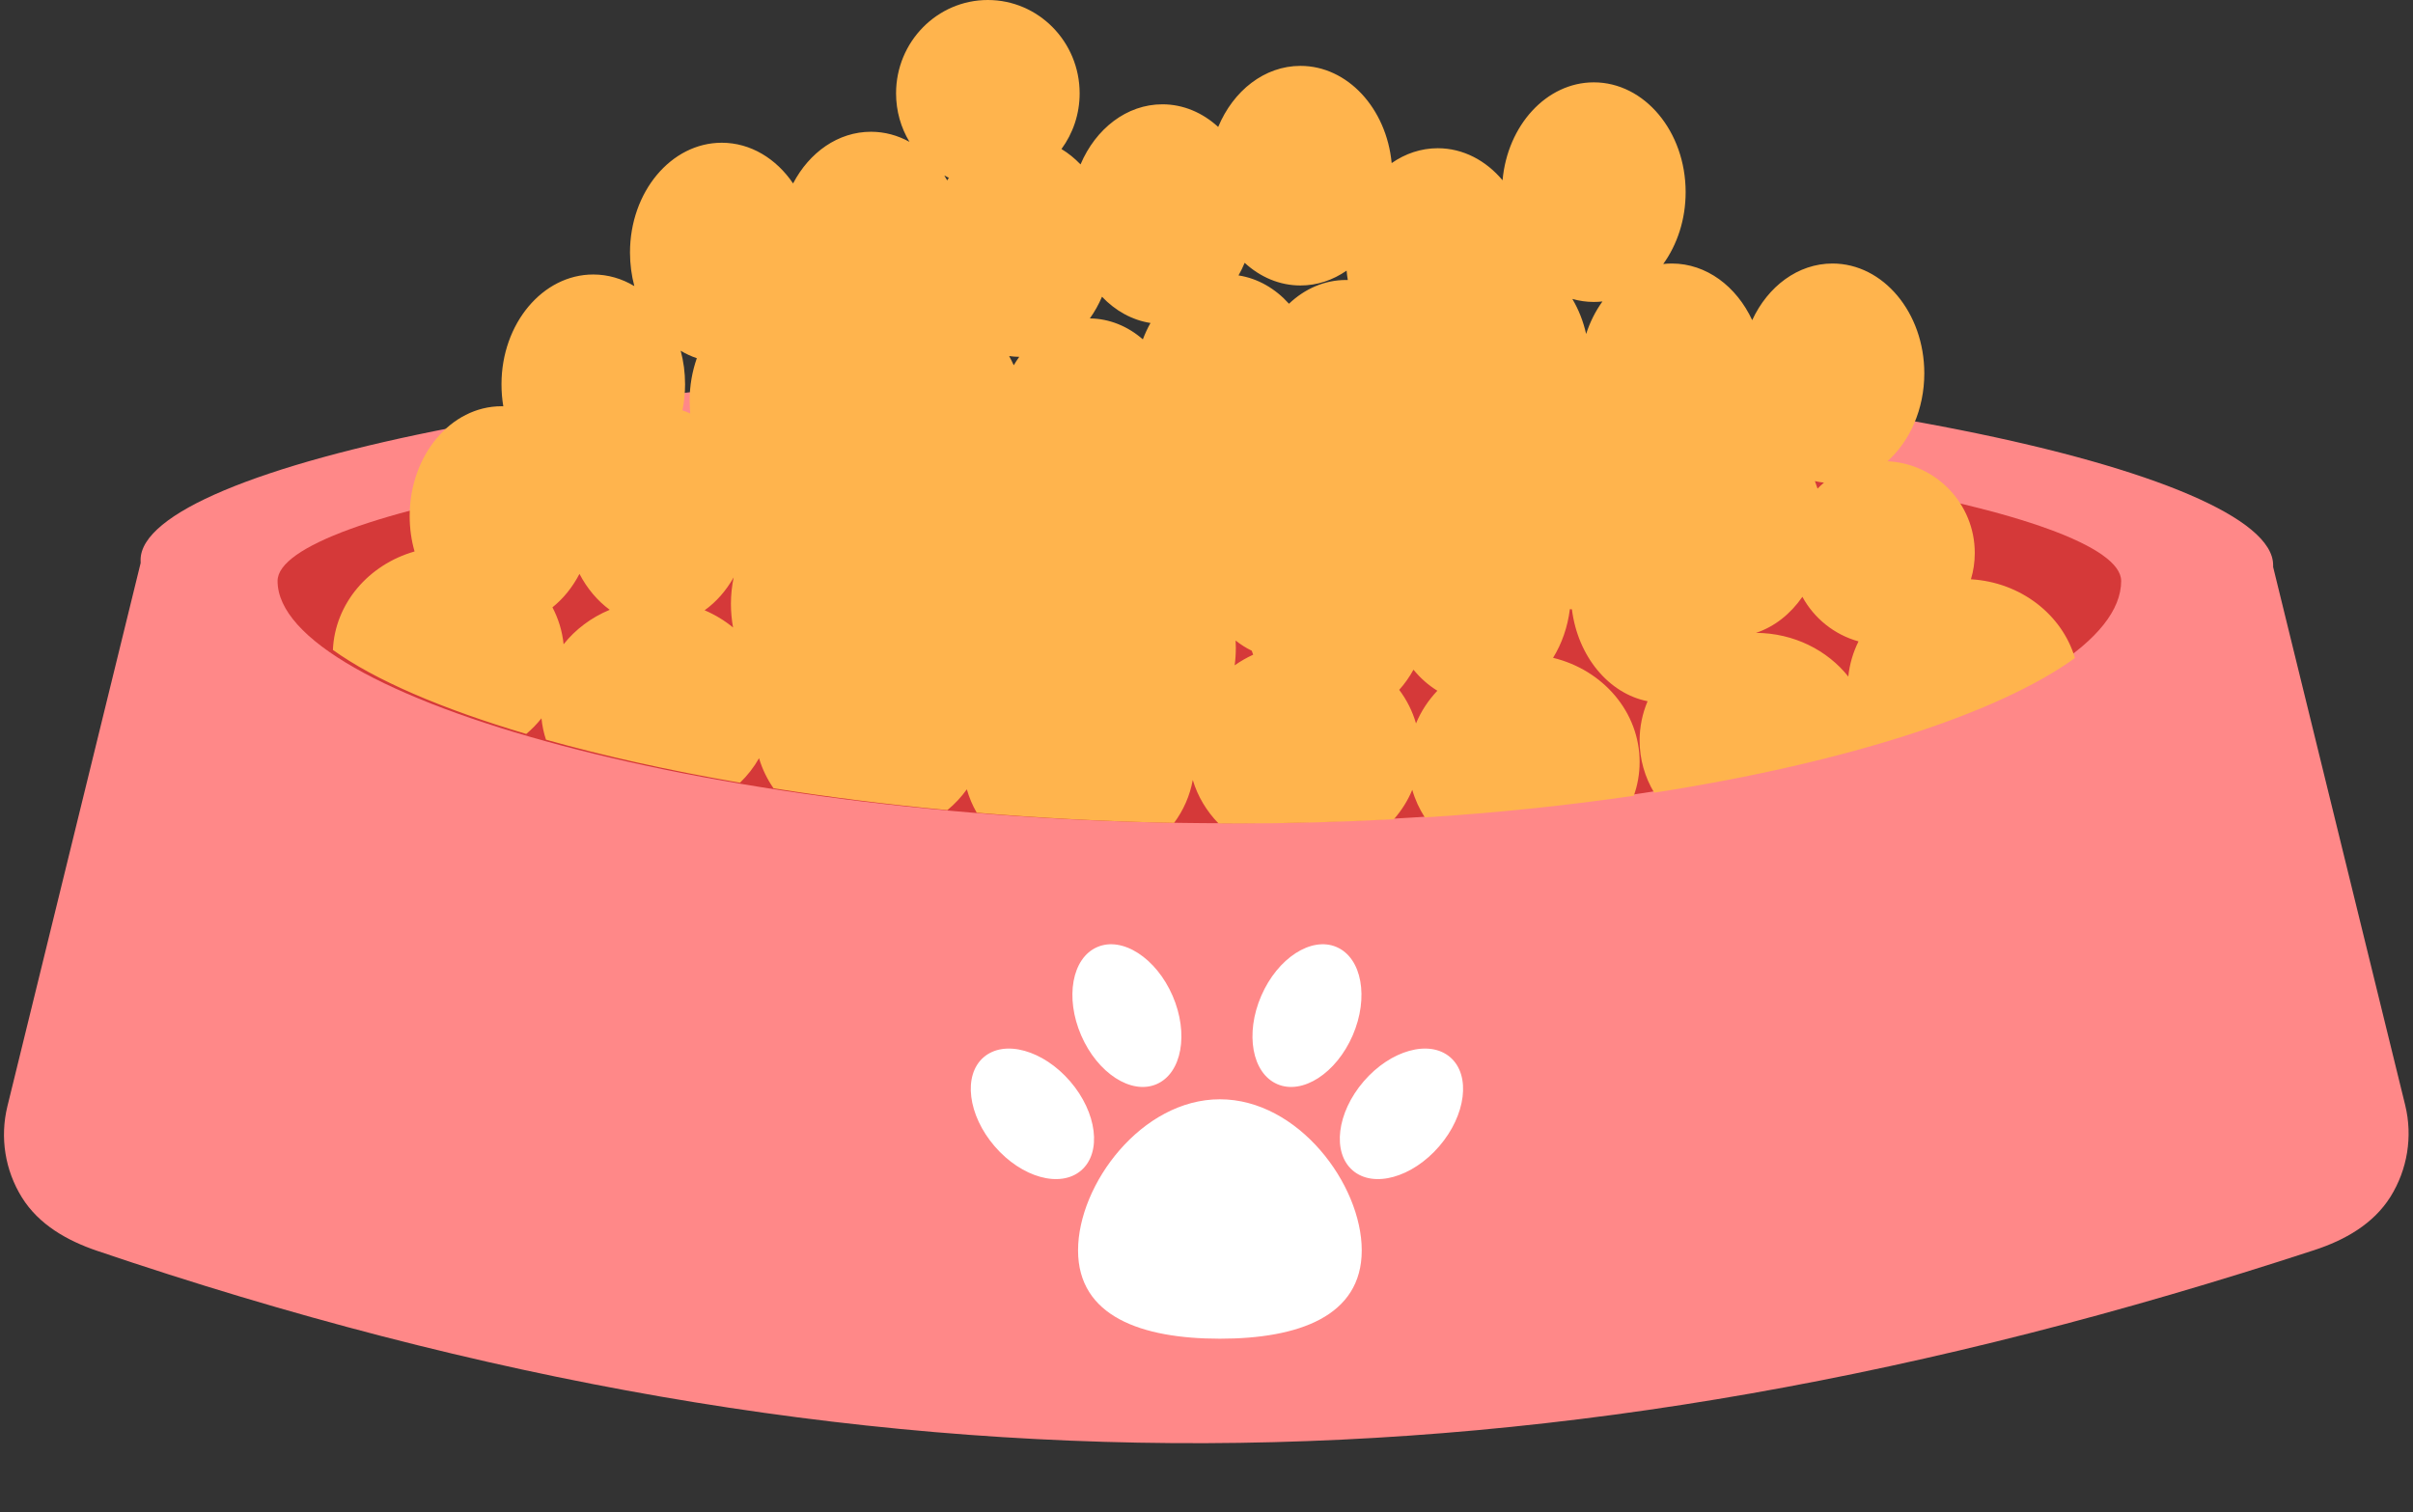 <?xml version="1.0" encoding="UTF-8"?><svg xmlns="http://www.w3.org/2000/svg" xmlns:xlink="http://www.w3.org/1999/xlink" clip-rule="evenodd" fill-rule="evenodd" height="275.5" preserveAspectRatio="xMidYMid meet" stroke-linejoin="round" stroke-miterlimit="2" version="1.0" viewBox="36.4 168.0 439.4 275.5" width="439.4" zoomAndPan="magnify"><rect x="36.4" y="168.0" width="439.4" height="275.5" fill="#333333" stroke="none"/><g><g id="change1_1"><path d="M2750.01,270.556C2750,270.373 2750,270.186 2750,270C2750,253.091 2836.88,234.427 2944.09,234.427C3051.29,234.427 3138.33,254.021 3138.33,270.93L3138.33,271.272L3162.38,369.311C3163.77,375.01 3162.8,381.032 3159.69,386.005C3156.57,390.978 3151.36,393.898 3145.84,395.706C3005.43,441.665 2882.53,443.49 2742.11,395.851C2736.64,393.995 2731.47,391.075 2728.39,386.118C2725.31,381.161 2724.36,375.172 2725.75,369.505C2733.68,337.147 2748.03,278.614 2750.01,270.556Z" fill="#f88" transform="translate(-2688)"/></g><g id="change2_1"><path d="M2956.5,209.415C3030.73,209.415 3091,218.049 3091,225.5C3091,238.138 3034.79,251.926 2960.56,251.926C2886.33,251.926 2822,238.138 2822,225.5C2822,218.049 2882.27,209.415 2956.5,209.415Z" fill="#d53939" transform="matrix(1.248 0 0 1.67 -3434.911 -102.76)"/></g><g id="change3_1"><path d="M2799.89,268.452C2799.31,266.428 2799,264.257 2799,262C2799,250.962 2806.49,242 2815.72,242C2815.83,242 2815.94,242.001 2816.05,242.004C2815.83,240.71 2815.72,239.371 2815.72,238C2815.72,226.962 2823.21,218 2832.43,218C2835.12,218 2837.66,218.761 2839.91,220.114C2839.4,218.188 2839.12,216.133 2839.12,214C2839.12,202.962 2846.61,194 2855.83,194C2861.07,194 2865.75,196.891 2868.82,201.413C2871.77,195.762 2877.02,192 2883,192C2885.5,192 2887.88,192.659 2890.01,193.839C2888.46,191.264 2887.57,188.237 2887.57,185C2887.57,175.617 2895.06,168 2904.28,168C2913.51,168 2921,175.617 2921,185C2921,188.802 2919.77,192.314 2917.69,195.146C2918.95,195.906 2920.11,196.85 2921.16,197.948C2923.92,191.453 2929.56,187 2936.07,187C2939.89,187 2943.41,188.538 2946.23,191.125C2948.97,184.534 2954.65,180 2961.21,180C2969.79,180 2976.87,187.746 2977.82,197.705C2980.29,195.985 2983.16,195 2986.21,195C2990.82,195 2994.99,197.231 2998.01,200.837C2998.91,190.814 3006.02,183 3014.63,183C3023.86,183 3031.35,191.962 3031.35,203C3031.35,208.003 3029.81,212.579 3027.27,216.088C3027.78,216.03 3028.31,216 3028.84,216C3035.13,216 3040.61,220.166 3043.47,226.316C3046.32,220.166 3051.8,216 3058.09,216C3067.32,216 3074.81,224.962 3074.81,236C3074.81,242.551 3072.17,248.371 3068.1,252.019C3076.95,252.443 3084,259.762 3084,268.716C3084,270.384 3083.76,271.997 3083.3,273.517C3092.38,274.056 3099.91,279.964 3102.24,287.862C3088.56,297.761 3061.29,306.84 3025.62,312.391C3023.93,309.574 3022.97,306.331 3022.97,302.881C3022.97,300.358 3023.49,297.946 3024.42,295.731C3017.31,294.323 3011.71,287.536 3010.64,278.985C3010.51,278.979 3010.39,278.972 3010.27,278.963C3009.86,282.245 3008.79,285.268 3007.21,287.826C3016.28,290.016 3022.97,297.686 3022.97,306.801C3022.97,308.949 3022.6,311.016 3021.91,312.95C3010.05,314.686 2997.31,316.034 2983.86,316.899C2982.86,315.349 2982.08,313.658 2981.57,311.866C2980.76,313.825 2979.62,315.633 2978.22,317.232C2968.84,317.733 2959.12,318 2949.15,318C2948.2,318 2947.24,317.998 2946.29,317.992C2944.12,315.76 2942.49,313.06 2941.6,310.074C2941.08,312.939 2939.9,315.593 2938.2,317.893C2925.89,317.653 2913.86,317.016 2902.26,316.04C2901.49,314.704 2900.88,313.275 2900.46,311.777C2899.46,313.176 2898.27,314.449 2896.92,315.564C2885.89,314.527 2875.29,313.186 2865.26,311.594C2864.1,309.925 2863.2,308.08 2862.62,306.111C2861.69,307.751 2860.52,309.255 2859.15,310.58C2846.2,308.341 2834.31,305.683 2823.82,302.732C2823.41,301.483 2823.13,300.182 2823,298.841C2822.18,299.874 2821.25,300.83 2820.23,301.693C2804.74,297.091 2792.6,291.841 2785.02,286.384C2785.39,277.92 2791.54,270.833 2799.89,268.452ZM2986.14,293.818C2984.49,295.557 2983.16,297.571 2982.25,299.776C2981.61,297.558 2980.57,295.494 2979.19,293.658C2980.18,292.565 2981.05,291.333 2981.79,289.987C2983.05,291.528 2984.52,292.827 2986.14,293.818ZM3062.83,284.831C3061.85,286.81 3061.2,288.968 3060.97,291.238C3057.16,286.441 3051.05,283.318 3044.16,283.279C3047.52,282.169 3050.45,279.838 3052.61,276.712C3054.75,280.641 3058.43,283.615 3062.83,284.831ZM2952.6,287.252C2951.41,287.8 2950.28,288.449 2949.23,289.188C2949.37,288.15 2949.44,287.085 2949.44,286C2949.44,285.554 2949.43,285.111 2949.4,284.673C2950.32,285.403 2951.3,286.027 2952.34,286.531C2952.42,286.774 2952.51,287.014 2952.6,287.252ZM2835.43,279.077C2832.08,280.464 2829.18,282.642 2827.03,285.357C2826.79,282.964 2826.08,280.694 2825,278.628C2826.98,277.041 2828.66,274.961 2829.92,272.535C2831.31,275.196 2833.2,277.442 2835.43,279.077ZM2857.89,282.3C2856.35,281.032 2854.61,279.971 2852.71,279.165C2854.82,277.653 2856.62,275.601 2858,273.17C2857.68,274.718 2857.5,276.335 2857.5,278C2857.5,279.476 2857.64,280.915 2857.89,282.3ZM3054.89,255.633C3055.43,255.759 3055.98,255.853 3056.54,255.915C3056.13,256.258 3055.74,256.621 3055.37,257.001C3055.22,256.537 3055.06,256.08 3054.89,255.633ZM2848.35,231.886C2849.28,232.446 2850.26,232.904 2851.29,233.25C2850.45,235.634 2849.98,238.253 2849.98,241C2849.98,241.782 2850.02,242.553 2850.09,243.311C2849.63,243.099 2849.16,242.911 2848.67,242.748C2848.98,241.226 2849.15,239.636 2849.15,238C2849.15,235.867 2848.87,233.812 2848.35,231.886ZM2908.16,232.858C2908.76,232.944 2909.38,232.992 2910,232.999C2909.65,233.49 2909.31,234.001 2909,234.531C2908.74,233.956 2908.46,233.398 2908.16,232.858ZM2925.07,222.052C2927.49,224.596 2930.54,226.313 2933.9,226.833C2933.37,227.774 2932.91,228.772 2932.51,229.817C2929.8,227.451 2926.46,226.042 2922.86,226.001C2923.72,224.8 2924.46,223.475 2925.07,222.052ZM3010.72,222.45C3011.98,222.809 3013.28,223 3014.63,223C3015.16,223 3015.69,222.97 3016.2,222.912C3014.95,224.65 3013.93,226.649 3013.23,228.833C3012.71,226.512 3011.85,224.357 3010.72,222.45ZM2951.05,215.875C2953.87,218.462 2957.39,220 2961.21,220C2964.27,220 2967.14,219.015 2969.61,217.295C2969.66,217.872 2969.74,218.442 2969.83,219.004C2969.72,219.001 2969.61,219 2969.5,219C2965.58,219 2961.97,220.618 2959.12,223.325C2956.64,220.574 2953.46,218.713 2949.93,218.167C2950.35,217.436 2950.72,216.67 2951.05,215.875ZM2896.35,199.961C2896.62,200.113 2896.9,200.257 2897.18,200.393C2897.08,200.545 2896.98,200.7 2896.88,200.857C2896.71,200.552 2896.53,200.254 2896.35,199.961Z" fill="#ffb44d" transform="translate(-2688)"/></g><g id="change4_1"><path d="M2946.54,368.239C2960.8,368.239 2972.37,383.729 2972.37,395.763C2972.37,407.797 2960.8,411.849 2946.54,411.849C2932.29,411.849 2920.71,407.797 2920.71,395.763C2920.71,383.729 2932.29,368.239 2946.54,368.239ZM2903.52,360.582C2907.31,357.314 2914.37,359.279 2919.27,364.968C2924.17,370.656 2925.07,377.927 2921.28,381.195C2917.49,384.463 2910.43,382.498 2905.53,376.809C2900.63,371.121 2899.73,363.849 2903.52,360.582ZM2988.48,360.582C2984.69,357.314 2977.63,359.279 2972.73,364.968C2967.83,370.656 2966.93,377.927 2970.72,381.195C2974.51,384.463 2981.57,382.498 2986.47,376.809C2991.37,371.121 2992.27,363.849 2988.48,360.582ZM2967.8,340.513C2963.21,338.523 2957.06,342.501 2954.07,349.391C2951.09,356.281 2952.39,363.491 2956.99,365.481C2961.58,367.471 2967.73,363.493 2970.72,356.603C2973.7,349.713 2972.4,342.503 2967.8,340.513ZM2924.2,340.513C2928.79,338.523 2934.94,342.501 2937.93,349.391C2940.91,356.281 2939.61,363.491 2935.01,365.481C2930.42,367.471 2924.27,363.493 2921.28,356.603C2918.3,349.713 2919.6,342.503 2924.2,340.513Z" fill="#fff" transform="translate(-2688)"/></g></g></svg>